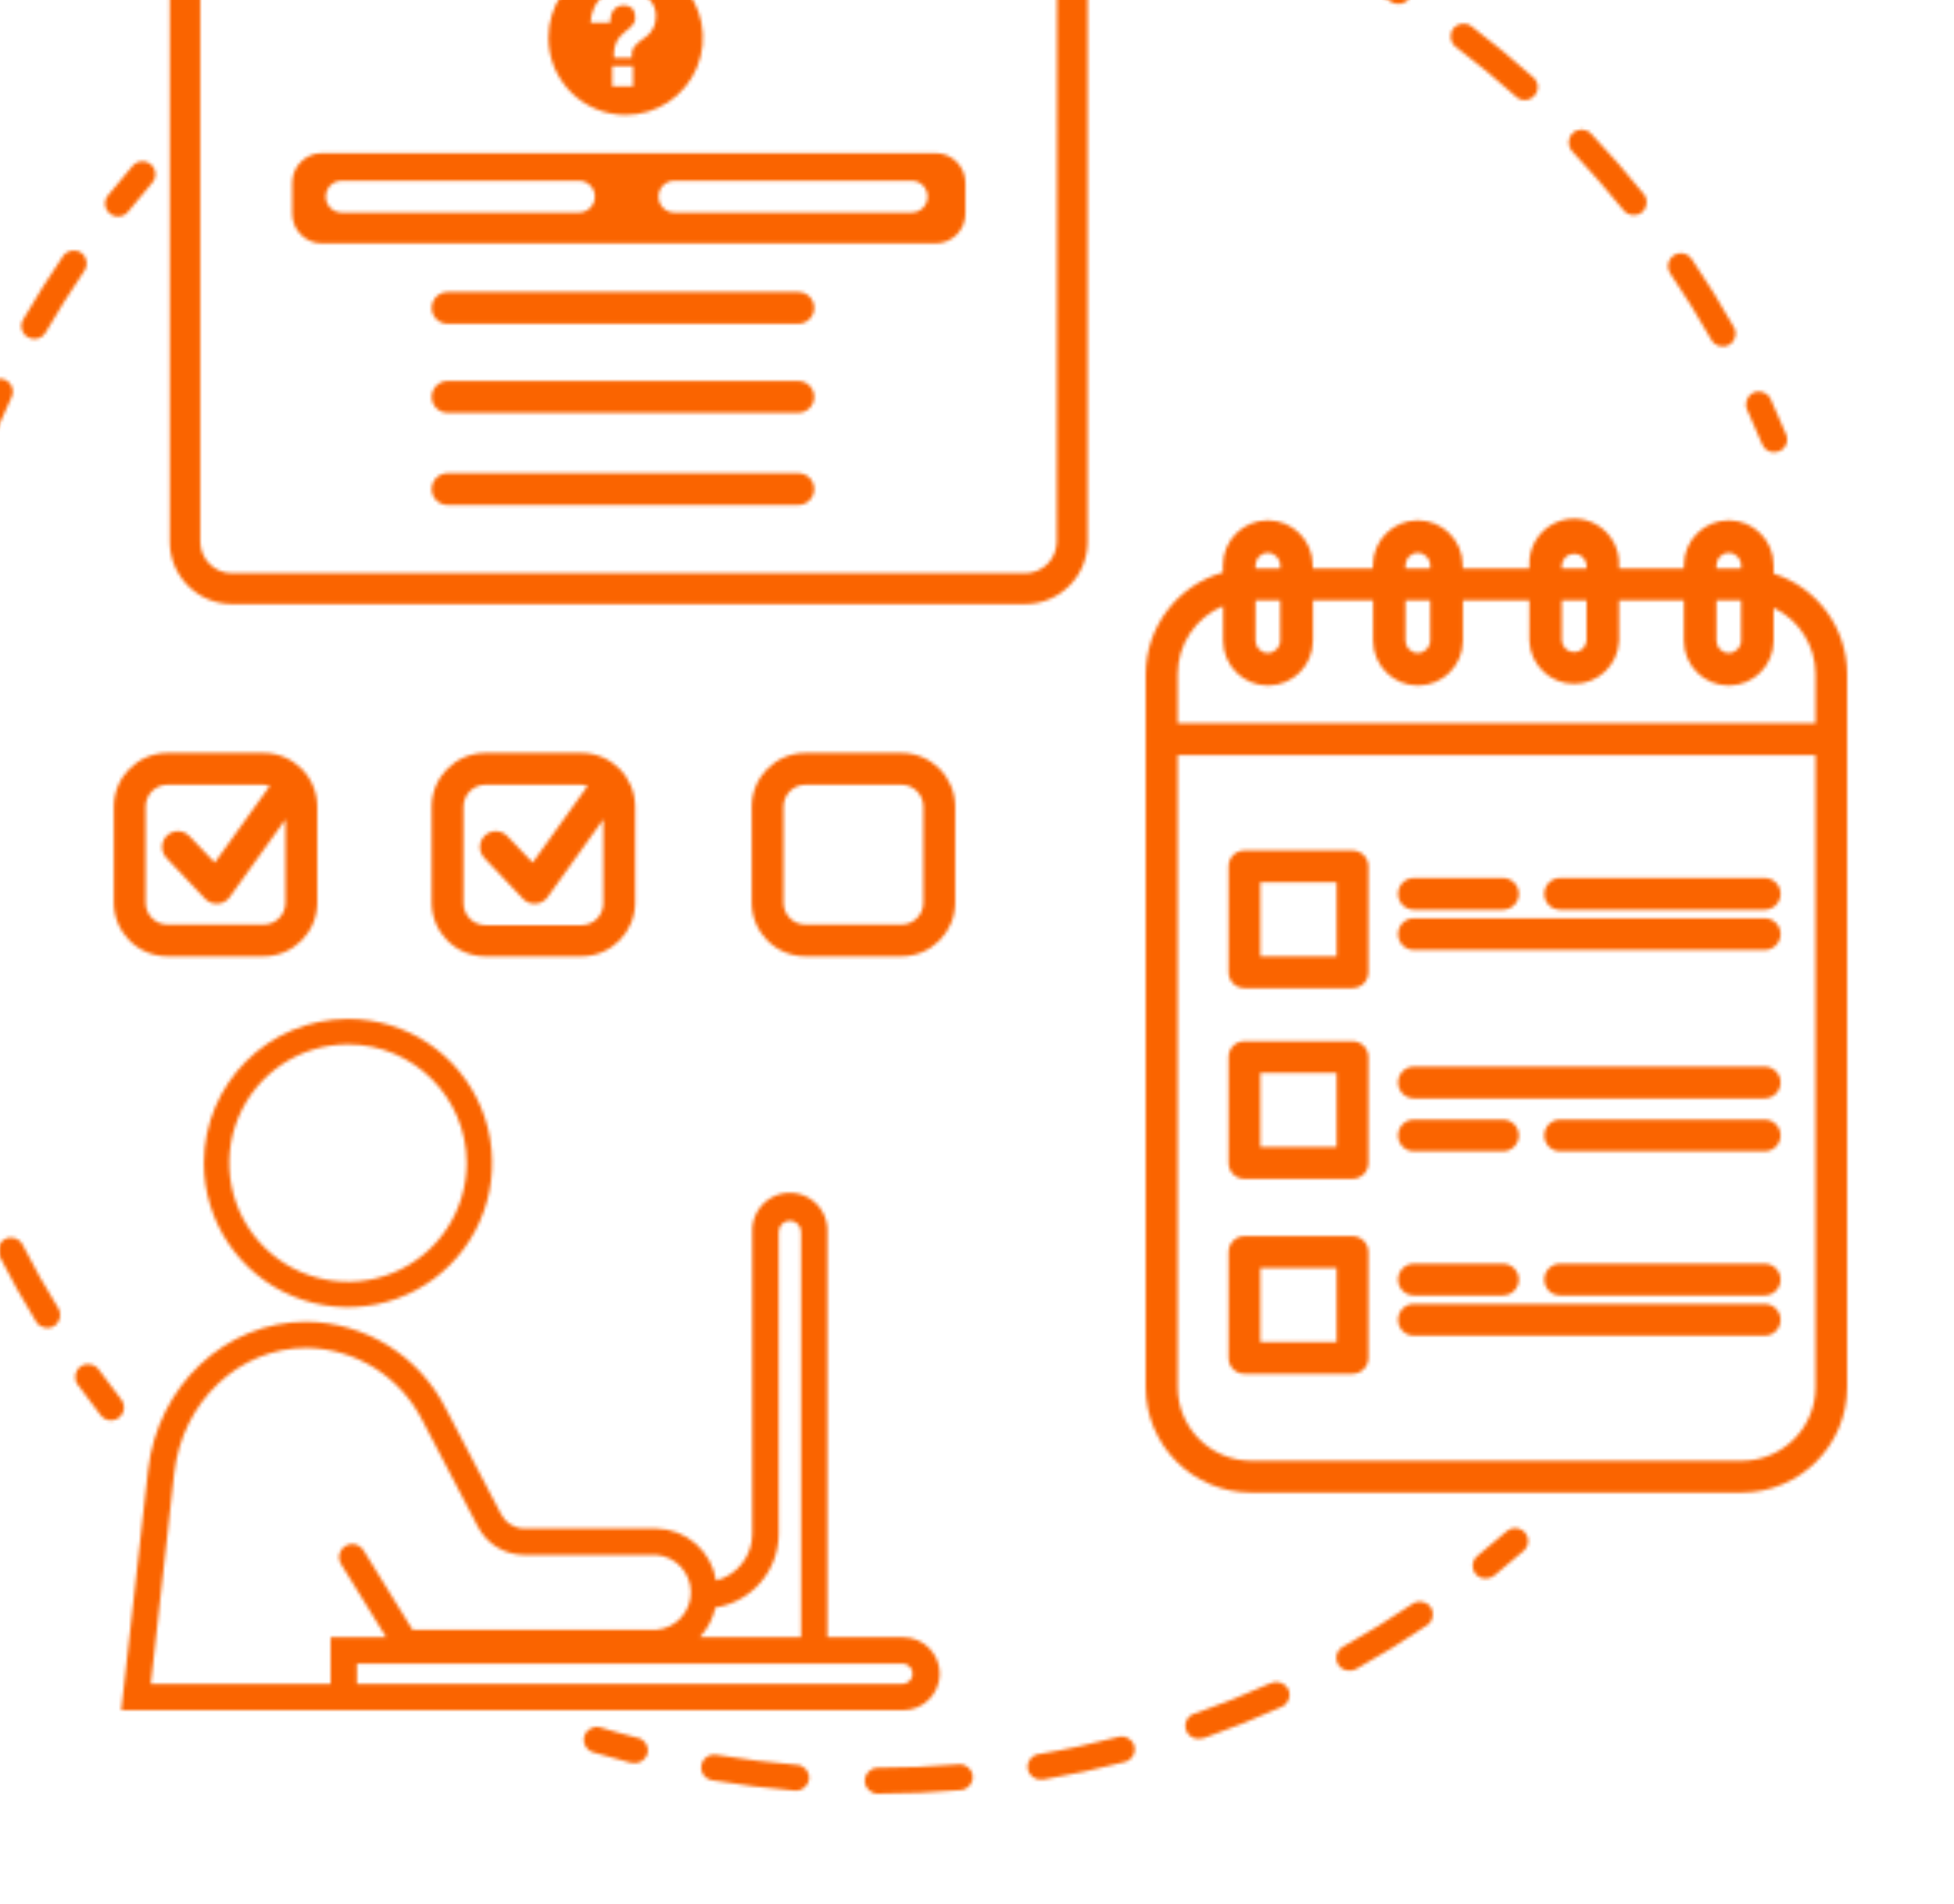<?xml version="1.0" encoding="UTF-8"?>
<svg width="585px" height="570px" viewBox="0 0 585 570" version="1.1" xmlns="http://www.w3.org/2000/svg" xmlns:xlink="http://www.w3.org/1999/xlink">
  <title>Group</title>
  <desc>Created with Sketch.</desc>
  <defs>
    <path d="M357.613,195.209 C357.592,205.472 349.3,213.799 339.037,213.861 L101.486,213.861 C91.193,213.84 82.854,205.502 82.833,195.209 L82.833,23.459 C82.854,13.166 91.193,4.828 101.486,4.807 L338.96,4.807 C349.253,4.828 357.592,13.166 357.613,23.459 L357.613,195.209 Z M348.382,195.209 L348.458,23.459 C348.406,18.277 344.218,14.089 339.037,14.038 L101.486,14.038 C96.267,14.038 92.021,18.24 91.969,23.459 L91.969,195.209 C92.021,200.428 96.267,204.631 101.486,204.631 L338.96,204.631 C344.142,204.579 348.33,200.391 348.382,195.209 Z M312.105,78.844 C314.482,78.844 316.761,79.792 318.437,81.478 C320.113,83.165 321.047,85.45 321.031,87.827 L321.031,96.963 C321.031,101.893 317.035,105.889 312.105,105.889 L128.417,105.889 C123.487,105.889 119.491,101.893 119.491,96.963 L119.491,87.77 C119.491,82.84 123.487,78.844 128.417,78.844 L312.105,78.844 Z M205.349,96.639 C207.977,96.639 210.107,94.509 210.107,91.881 C210.107,89.253 207.977,87.123 205.349,87.123 L134.299,87.123 C131.671,87.123 129.54,89.253 129.54,91.881 C129.54,94.509 131.671,96.639 134.299,96.639 L205.349,96.639 Z M304.948,96.639 C307.576,96.639 309.707,94.509 309.707,91.881 C309.707,89.253 307.576,87.123 304.948,87.123 L233.898,87.123 C231.27,87.123 229.14,89.253 229.14,91.881 C229.14,94.509 231.27,96.639 233.898,96.639 L304.948,96.639 Z M219.3,67.424 C206.536,67.414 196.194,57.064 196.194,44.3 C196.194,34.945 201.83,26.512 210.474,22.933 C219.117,19.355 229.065,21.337 235.678,27.955 C242.29,34.572 244.264,44.522 240.678,53.162 C237.093,61.803 228.655,67.432 219.3,67.424 Z M221.527,58.898 L221.527,52.769 L215.303,52.769 L215.303,58.898 L221.527,58.898 Z M209.669,35.811 L209.669,35.792 C209.15,37.056 208.867,38.404 208.832,39.77 L214.656,39.77 C214.646,39.096 214.73,38.423 214.903,37.771 C215.043,37.186 215.288,36.632 215.627,36.135 C215.964,35.676 216.4,35.299 216.902,35.031 C217.489,34.728 218.145,34.584 218.805,34.612 C219.714,34.56 220.606,34.875 221.279,35.488 C221.919,36.229 222.234,37.195 222.155,38.171 C222.209,38.79 222.083,39.411 221.793,39.96 C221.497,40.453 221.124,40.896 220.689,41.273 C220.252,41.673 219.757,42.054 219.224,42.453 C218.681,42.877 218.178,43.348 217.72,43.862 C217.226,44.439 216.81,45.079 216.483,45.765 C216.093,46.67 215.868,47.636 215.817,48.62 L215.817,50.314 L221.165,50.314 L221.165,48.81 C221.259,48.12 221.528,47.465 221.946,46.907 C222.352,46.384 222.825,45.917 223.354,45.518 C223.887,45.099 224.439,44.699 225.029,44.281 C225.641,43.864 226.192,43.364 226.666,42.796 C227.181,42.168 227.592,41.461 227.884,40.702 C228.242,39.695 228.41,38.631 228.379,37.562 C228.358,36.715 228.191,35.878 227.884,35.088 C227.523,34.155 226.965,33.31 226.247,32.614 C225.371,31.789 224.343,31.143 223.221,30.71 C221.717,30.159 220.121,29.9 218.52,29.949 C217.172,29.934 215.834,30.179 214.58,30.672 C213.447,31.136 212.423,31.829 211.573,32.709 C210.736,33.604 210.089,34.66 209.669,35.811 Z M110.907,258.417 C119.785,258.427 126.979,265.622 126.99,274.499 L126.99,303.239 C126.979,312.116 119.785,319.311 110.907,319.321 L82.167,319.321 C73.289,319.311 66.095,312.116 66.084,303.239 L66.084,274.499 C66.095,265.622 73.289,258.427 82.167,258.417 L110.907,258.417 Z M117.473,303.239 L117.473,278.287 L100.724,301.659 C99.882,302.783 98.587,303.479 97.184,303.562 L96.861,303.562 C95.557,303.562 94.311,303.025 93.416,302.078 L81.996,290.03 C80.724,288.819 80.223,287.005 80.693,285.312 C81.162,283.62 82.526,282.324 84.241,281.941 C85.955,281.558 87.741,282.151 88.886,283.483 L96.309,291.248 L112.81,268.257 C112.195,268.056 111.554,267.947 110.907,267.933 L82.167,267.933 C78.545,267.944 75.611,270.877 75.601,274.499 L75.601,303.239 C75.601,306.865 78.541,309.805 82.167,309.805 L110.907,309.805 C112.65,309.81 114.323,309.12 115.556,307.887 C116.788,306.655 117.478,304.982 117.473,303.239 Z M206.072,319.321 L177.332,319.321 C168.454,319.311 161.26,312.116 161.249,303.239 L161.249,274.499 C161.26,265.622 168.454,258.427 177.332,258.417 L206.072,258.417 C214.95,258.427 222.144,265.622 222.155,274.499 L222.155,303.239 C222.144,312.116 214.95,319.311 206.072,319.321 Z M170.766,303.239 C170.72,305.01 171.391,306.724 172.627,307.993 C173.864,309.262 175.561,309.977 177.332,309.976 L206.072,309.976 C207.815,309.981 209.488,309.291 210.721,308.059 C211.953,306.826 212.643,305.153 212.638,303.41 L212.638,278.287 L195.889,301.659 C195.047,302.783 193.752,303.479 192.349,303.562 L192.026,303.562 C190.722,303.562 189.476,303.025 188.581,302.078 L177.161,290.03 C175.889,288.819 175.388,287.005 175.858,285.312 C176.327,283.62 177.691,282.324 179.406,281.941 C181.12,281.558 182.906,282.151 184.051,283.483 L191.474,291.248 L207.975,268.257 C207.36,268.056 206.719,267.947 206.072,267.933 L177.332,267.933 C173.71,267.944 170.776,270.877 170.766,274.499 L170.766,303.239 Z M273.144,319.321 C264.266,319.311 257.072,312.116 257.061,303.239 L257.061,274.499 C257.072,265.622 264.266,258.427 273.144,258.417 L301.884,258.417 C310.762,258.427 317.957,265.622 317.967,274.499 L317.967,303.239 C317.957,312.116 310.762,319.311 301.884,319.321 L273.144,319.321 Z M266.578,274.499 L266.578,303.239 C266.573,304.982 267.263,306.655 268.496,307.887 C269.728,309.12 271.401,309.81 273.144,309.805 L301.884,309.805 C305.511,309.805 308.451,306.865 308.451,303.239 L308.451,274.499 C308.44,270.877 305.506,267.944 301.884,267.933 L273.144,267.933 C269.518,267.933 266.578,270.873 266.578,274.499 Z M271.013,174.673 C273.641,174.673 275.771,176.803 275.771,179.431 C275.771,182.059 273.641,184.19 271.013,184.19 L166.008,184.19 C163.38,184.19 161.249,182.059 161.249,179.431 C161.249,176.803 163.38,174.673 166.008,174.673 L271.013,174.673 Z M271.013,147.076 C273.641,147.076 275.771,149.206 275.771,151.834 C275.771,154.462 273.641,156.592 271.013,156.592 L166.008,156.592 C163.38,156.592 161.249,154.462 161.249,151.834 C161.249,149.206 163.38,147.076 166.008,147.076 L271.013,147.076 Z M271.013,120.43 C273.641,120.43 275.771,122.56 275.771,125.188 C275.771,127.816 273.641,129.946 271.013,129.946 L166.008,129.946 C163.38,129.946 161.249,127.816 161.249,125.188 C161.249,122.56 163.38,120.43 166.008,120.43 L271.013,120.43 Z M455.309,432.889 C452.681,432.889 450.551,430.759 450.551,428.131 C450.551,425.503 452.681,423.373 455.309,423.373 L560.314,423.373 C562.942,423.373 565.072,425.503 565.072,428.131 C565.072,430.759 562.942,432.889 560.314,432.889 L455.309,432.889 Z M455.309,420.841 C452.681,420.841 450.551,418.711 450.551,416.083 C450.551,413.455 452.681,411.325 455.309,411.325 L481.955,411.325 C484.583,411.325 486.714,413.455 486.714,416.083 C486.714,418.711 484.583,420.841 481.955,420.841 L455.309,420.841 Z M560.314,411.325 C562.942,411.325 565.072,413.455 565.072,416.083 C565.072,418.711 562.942,420.841 560.314,420.841 L499.085,420.841 C496.457,420.841 494.327,418.711 494.327,416.083 C494.327,413.455 496.457,411.325 499.085,411.325 L560.314,411.325 Z M404.567,444.308 C401.939,444.308 399.809,442.178 399.809,439.55 L399.809,407.823 C399.819,405.199 401.944,403.075 404.567,403.065 L436.923,403.065 C439.547,403.075 441.671,405.199 441.682,407.823 L441.682,439.55 C441.671,442.174 439.547,444.298 436.923,444.308 L404.567,444.308 Z M409.325,434.792 L432.165,434.792 L432.165,412.581 L409.325,412.581 L409.325,434.792 Z M455.309,317.418 C452.681,317.418 450.551,315.288 450.551,312.66 C450.551,310.032 452.681,307.902 455.309,307.902 L560.314,307.902 C562.942,307.902 565.072,310.032 565.072,312.66 C565.072,315.288 562.942,317.418 560.314,317.418 L455.309,317.418 Z M455.309,305.37 C452.681,305.37 450.551,303.24 450.551,300.612 C450.551,297.984 452.681,295.854 455.309,295.854 L481.955,295.854 C484.583,295.854 486.714,297.984 486.714,300.612 C486.714,303.24 484.583,305.37 481.955,305.37 L455.309,305.37 Z M499.085,305.37 C496.457,305.37 494.327,303.24 494.327,300.612 C494.327,297.984 496.457,295.854 499.085,295.854 L560.314,295.854 C562.942,295.854 565.072,297.984 565.072,300.612 C565.072,303.24 562.942,305.37 560.314,305.37 L499.085,305.37 Z M404.567,328.838 C403.305,328.838 402.095,328.336 401.203,327.444 C400.31,326.552 399.809,325.341 399.809,324.079 L399.809,292.371 C399.809,289.743 401.939,287.613 404.567,287.613 L436.923,287.613 C439.547,287.623 441.671,289.747 441.682,292.371 L441.682,324.079 C441.671,326.703 439.547,328.827 436.923,328.838 L404.567,328.838 Z M409.325,297.129 L409.325,319.321 L432.165,319.321 L432.165,297.129 L409.325,297.129 Z M455.309,361.84 C452.681,361.84 450.551,359.71 450.551,357.082 C450.551,354.454 452.681,352.324 455.309,352.324 L560.314,352.324 C562.942,352.324 565.072,354.454 565.072,357.082 C565.072,359.71 562.942,361.84 560.314,361.84 L455.309,361.84 Z M455.309,377.694 C452.681,377.694 450.551,375.564 450.551,372.936 C450.551,370.308 452.681,368.178 455.309,368.178 L481.955,368.178 C484.583,368.178 486.714,370.308 486.714,372.936 C486.714,375.564 484.583,377.694 481.955,377.694 L455.309,377.694 Z M560.314,368.178 C562.942,368.178 565.072,370.308 565.072,372.936 C565.072,375.564 562.942,377.694 560.314,377.694 L499.085,377.694 C496.457,377.694 494.327,375.564 494.327,372.936 C494.327,370.308 496.457,368.178 499.085,368.178 L560.314,368.178 Z M404.567,385.935 C403.305,385.935 402.095,385.434 401.203,384.542 C400.31,383.649 399.809,382.439 399.809,381.177 L399.809,349.469 C399.809,346.841 401.939,344.711 404.567,344.711 L436.923,344.711 C439.547,344.721 441.671,346.845 441.682,349.469 L441.682,381.177 C441.671,383.801 439.547,385.925 436.923,385.935 L404.567,385.935 Z M409.325,354.227 L409.325,376.419 L432.165,376.419 L432.165,354.227 L409.325,354.227 Z M562.998,204.726 C576.092,208.886 584.99,221.039 585,234.778 L585,448.286 C584.99,465.702 570.879,479.821 553.462,479.842 L406.547,479.842 C389.13,479.821 375.019,465.702 375.009,448.286 L375.009,234.835 C375.067,220.665 384.499,208.244 398.134,204.383 L398.134,202.213 C398.134,194.792 404.15,188.776 411.571,188.776 C418.993,188.776 425.009,194.792 425.009,202.213 L425.009,203.222 L443.033,203.222 L443.033,202.213 C443.033,194.792 449.049,188.776 456.47,188.776 C463.891,188.776 469.907,194.792 469.907,202.213 L469.907,203.222 L489.854,203.222 L489.854,202.213 C489.669,197.296 492.187,192.67 496.418,190.156 C500.649,187.642 505.915,187.642 510.146,190.156 C514.377,192.67 516.895,197.296 516.71,202.213 L516.71,203.222 L536.123,203.222 L536.123,202.213 C536.123,194.792 542.139,188.776 549.561,188.776 C556.982,188.776 562.998,194.792 562.998,202.213 L562.998,204.726 Z M545.868,202.213 L545.868,203.222 L553.253,203.222 L553.253,202.213 C553.253,200.174 551.6,198.521 549.561,198.521 C547.521,198.521 545.868,200.174 545.868,202.213 Z M545.868,212.738 L545.868,224.805 C545.868,226.844 547.521,228.497 549.561,228.497 C551.6,228.497 553.253,226.844 553.253,224.805 L553.253,212.738 L545.868,212.738 Z M499.58,202.213 L499.58,203.222 L506.984,203.222 L506.984,202.213 C506.844,200.272 505.229,198.768 503.282,198.768 C501.335,198.768 499.719,200.272 499.58,202.213 Z M499.58,212.738 L499.58,224.805 C499.719,226.747 501.335,228.251 503.282,228.251 C505.229,228.251 506.844,226.747 506.984,224.805 L506.984,212.738 L499.58,212.738 Z M452.778,202.213 L452.778,203.222 L460.163,203.222 L460.163,202.213 C460.163,200.174 458.509,198.521 456.47,198.521 C454.431,198.521 452.778,200.174 452.778,202.213 Z M452.778,212.738 L452.778,224.805 C452.778,226.844 454.431,228.497 456.47,228.497 C458.509,228.497 460.163,226.844 460.163,224.805 L460.163,212.738 L452.778,212.738 Z M407.879,202.213 L407.879,203.222 L415.264,203.222 L415.264,202.213 C415.264,200.174 413.611,198.521 411.571,198.521 C409.532,198.521 407.879,200.174 407.879,202.213 Z M407.879,212.738 L407.879,224.805 C407.879,226.844 409.532,228.497 411.571,228.497 C413.611,228.497 415.264,226.844 415.264,224.805 L415.264,212.738 L407.879,212.738 Z M575.541,448.286 L575.541,259.064 L384.583,259.064 L384.583,448.286 C384.583,460.451 394.439,470.316 406.604,470.326 L553.519,470.326 C565.684,470.316 575.541,460.451 575.541,448.286 Z M575.541,249.548 L575.541,234.835 C575.538,226.348 570.659,218.618 562.998,214.965 L562.998,224.805 C562.998,232.226 556.982,238.242 549.561,238.242 C542.139,238.242 536.123,232.226 536.123,224.805 L536.123,212.738 L516.71,212.738 L516.71,224.805 C516.438,232.024 510.506,237.737 503.282,237.737 C496.057,237.737 490.126,232.024 489.854,224.805 L489.854,212.738 L469.965,212.738 L469.965,224.805 C469.965,232.226 463.948,238.242 456.527,238.242 C449.106,238.242 443.09,232.226 443.09,224.805 L443.09,212.738 L425.066,212.738 L425.066,224.805 C425.066,232.226 419.05,238.242 411.628,238.242 C404.207,238.242 398.191,232.226 398.191,224.805 L398.191,214.432 C389.973,217.857 384.61,225.875 384.583,234.778 L384.583,249.548 L575.541,249.548 Z M93.054,381.177 C93.096,357.368 112.392,338.081 136.202,338.049 C153.655,338.049 169.39,348.564 176.067,364.689 C182.744,380.814 179.049,399.374 166.705,411.713 C154.361,424.051 135.799,427.738 119.677,421.053 C103.554,414.369 93.046,398.63 93.054,381.177 Z M171.717,381.177 C171.696,361.572 155.808,345.683 136.202,345.662 C121.826,345.655 108.862,354.309 103.357,367.589 C97.852,380.869 100.891,396.157 111.056,406.323 C121.221,416.488 136.51,419.527 149.79,414.022 C163.07,408.517 171.725,395.553 171.717,381.177 Z M313.342,534.085 C313.332,540.115 308.446,545 302.417,545.01 L68.311,545.01 L76.324,473.257 C79.141,447.868 99.525,428.702 123.735,428.702 C141.44,428.903 157.554,438.961 165.513,454.776 L181.995,486.275 C183.283,488.885 185.918,490.559 188.828,490.615 L228.512,490.615 C237.455,490.797 244.988,497.351 246.403,506.184 C252.773,504.537 257.225,498.793 257.233,492.214 L257.233,401.809 C257.063,397.683 259.167,393.796 262.714,391.683 C266.262,389.569 270.682,389.569 274.229,391.683 C277.776,393.796 279.88,397.683 279.711,401.809 L279.711,523.161 L302.417,523.161 C308.446,523.171 313.332,528.056 313.342,534.085 Z M246.194,514.253 C245.445,517.583 243.83,520.656 241.511,523.161 L271.831,523.161 L271.831,401.809 C271.831,399.959 270.331,398.459 268.481,398.459 C266.631,398.459 265.131,399.959 265.131,401.809 L265.131,492.214 C265.11,503.222 257.074,512.575 246.194,514.253 Z M130.987,523.161 L147.622,523.161 L134.108,501.254 C133.37,500.054 133.329,498.551 133.999,497.312 C134.67,496.073 135.951,495.286 137.359,495.247 C138.767,495.209 140.089,495.924 140.827,497.124 L155.52,520.934 L228.512,520.934 C234.346,520.453 238.836,515.577 238.836,509.724 C238.836,503.87 234.346,498.995 228.512,498.513 L188.828,498.513 C182.98,498.46 177.65,495.149 175.01,489.93 L158.528,458.355 C151.921,445.148 138.501,436.728 123.735,436.524 C103.56,436.524 86.545,452.664 84.166,474.056 L77.161,537.112 L130.987,537.112 L130.987,523.161 Z M138.866,531.04 L138.866,537.112 L302.417,537.112 C304.001,536.986 305.222,535.664 305.222,534.076 C305.222,532.487 304.001,531.166 302.417,531.04 L138.866,531.04 Z M483.078,491.433 C484.122,490.522 485.573,490.237 486.884,490.685 C488.195,491.134 489.167,492.247 489.434,493.607 C489.701,494.966 489.223,496.365 488.179,497.276 C485.286,499.789 482.317,502.301 479.329,504.718 C478.637,505.27 477.778,505.572 476.893,505.575 C475.204,505.669 473.655,504.637 473.092,503.043 C472.528,501.448 473.084,499.673 474.456,498.685 C477.368,496.344 480.261,493.889 483.078,491.433 Z M366.863,553.004 L366.92,552.985 C368.991,552.459 371.095,553.712 371.621,555.783 C372.147,557.853 370.894,559.958 368.823,560.484 C360.81,562.577 352.607,564.347 344.442,565.737 L343.795,565.737 C341.692,565.921 339.839,564.366 339.655,562.263 C339.471,560.161 341.026,558.308 343.129,558.124 C351.084,556.81 359.059,555.04 366.863,553.004 Z M319.052,561.207 L319.033,561.207 C321.161,561.023 323.036,562.599 323.22,564.728 C323.404,566.857 321.828,568.731 319.699,568.915 C311.477,569.619 303.102,570 294.785,570 C292.64,570 290.902,568.262 290.902,566.117 C290.902,563.973 292.64,562.235 294.785,562.235 C302.893,562.235 311.058,561.873 319.052,561.207 Z M454.928,513.13 L454.948,513.13 C456.719,511.932 459.126,512.397 460.324,514.168 C461.523,515.939 461.058,518.346 459.287,519.544 C452.435,524.188 445.298,528.604 438.065,532.639 C437.485,532.968 436.829,533.138 436.162,533.134 C434.321,533.285 432.638,532.093 432.169,530.306 C431.7,528.52 432.581,526.655 434.259,525.882 C441.301,521.943 448.248,517.66 454.928,513.13 Z M412.599,536.826 L412.599,536.902 C414.549,536.019 416.846,536.884 417.728,538.834 C418.611,540.784 417.747,543.08 415.797,543.963 C408.241,547.389 400.456,550.511 392.653,553.27 C392.244,553.419 391.812,553.496 391.377,553.499 C390.017,553.73 388.637,553.218 387.757,552.156 C386.877,551.094 386.63,549.643 387.11,548.349 C387.59,547.056 388.723,546.117 390.083,545.886 C397.658,543.202 405.233,540.157 412.599,536.826 Z M270.518,561.359 L270.518,561.34 C272.652,561.424 274.313,563.222 274.229,565.356 C274.145,567.49 272.347,569.151 270.213,569.067 L269.89,569.067 C261.61,568.382 253.293,567.335 245.147,565.965 C243.787,565.737 242.652,564.801 242.169,563.51 C241.686,562.218 241.929,560.767 242.807,559.703 C243.684,558.639 245.062,558.124 246.422,558.352 C254.359,559.684 262.467,560.693 270.518,561.359 Z M222.612,553.194 C224.714,553.462 226.201,555.384 225.933,557.486 C225.665,559.588 223.743,561.075 221.641,560.807 C221.314,560.807 220.988,560.769 220.67,560.693 C216.94,559.722 213.19,558.676 209.536,557.591 C207.486,556.976 206.323,554.816 206.938,552.766 C207.553,550.716 209.713,549.553 211.763,550.168 C215.322,551.291 218.976,552.243 222.612,553.194 Z M396.726,7.51 C394.723,6.742 393.722,4.497 394.489,2.494 C395.257,0.492 397.502,-0.509 399.504,0.258 C403.083,1.628 406.699,3.094 410.22,4.617 C411.176,5.006 411.932,5.767 412.316,6.725 C412.7,7.684 412.679,8.756 412.256,9.698 C411.867,10.654 411.106,11.411 410.148,11.795 C409.19,12.179 408.117,12.157 407.175,11.735 C403.749,10.25 400.228,8.842 396.726,7.51 Z M428.339,21.803 L428.358,21.803 C427.134,21.157 426.348,19.907 426.296,18.524 C426.243,17.141 426.932,15.835 428.104,15.098 C429.275,14.361 430.751,14.305 431.975,14.951 C439.036,18.682 446.04,22.774 452.778,27.075 C454.58,28.231 455.105,30.63 453.948,32.433 C452.792,34.236 450.393,34.76 448.59,33.603 C442.024,29.416 435.21,25.438 428.339,21.803 Z M544.384,134.8 C540.558,128.024 536.409,121.306 532.031,114.854 C531.256,113.708 531.151,112.236 531.756,110.991 C532.36,109.747 533.583,108.92 534.963,108.822 C536.343,108.723 537.67,109.368 538.445,110.514 C542.937,117.138 547.2,124.027 551.121,130.993 C552.172,132.854 551.516,135.214 549.656,136.265 C547.795,137.316 545.435,136.66 544.384,134.8 Z M518.099,95.992 C513.227,89.921 507.973,83.983 502.701,78.33 C501.23,76.78 501.294,74.33 502.844,72.858 C504.395,71.387 506.844,71.45 508.316,73.001 C513.817,78.806 519.146,84.915 524.151,91.139 C525.492,92.81 525.223,95.252 523.552,96.592 C521.881,97.932 519.439,97.664 518.099,95.992 Z M467.814,47.021 C466.111,45.723 465.783,43.29 467.081,41.588 C468.379,39.885 470.812,39.557 472.515,40.855 C478.872,45.689 485.115,50.866 491.072,56.195 C491.855,56.873 492.328,57.841 492.382,58.875 C492.436,59.909 492.066,60.921 491.358,61.676 C490.68,62.454 489.716,62.923 488.687,62.977 C487.657,63.03 486.65,62.664 485.895,61.962 C480.109,56.766 474.019,51.741 467.814,47.021 Z M559.572,166.013 C558.125,162.549 556.622,159.085 555.061,155.698 C554.168,153.753 555.02,151.452 556.964,150.559 C558.909,149.665 561.21,150.517 562.103,152.462 C563.702,155.926 565.263,159.504 566.728,163.063 C567.14,164.013 567.148,165.089 566.749,166.044 C566.351,166.999 565.58,167.751 564.616,168.126 C564.15,168.314 563.652,168.411 563.15,168.411 C561.576,168.429 560.154,167.476 559.572,166.013 Z M68.311,451.979 C69.165,453.07 69.371,454.534 68.852,455.818 C68.334,457.103 67.169,458.014 65.798,458.207 C64.426,458.4 63.055,457.847 62.202,456.756 C59.822,453.73 57.5,450.608 55.255,447.506 C54.004,445.772 54.396,443.352 56.13,442.101 C57.864,440.85 60.285,441.242 61.535,442.976 C63.724,446.002 65.989,449.029 68.311,451.979 Z M21.928,365.323 C24.212,372.156 26.781,379.046 29.579,385.84 C29.992,386.787 30.002,387.861 29.607,388.816 C29.212,389.771 28.447,390.524 27.485,390.903 C27.016,391.103 26.511,391.206 26.001,391.207 C24.432,391.228 23.011,390.283 22.423,388.828 C19.549,381.92 16.903,374.839 14.581,367.74 C14.149,366.428 14.45,364.985 15.371,363.955 C16.292,362.925 17.692,362.464 19.044,362.746 C20.397,363.028 21.496,364.011 21.928,365.323 Z M38.772,405.634 C42.065,412.105 45.662,418.614 49.468,424.686 C50.583,426.515 50.003,428.901 48.174,430.015 C46.345,431.129 43.959,430.55 42.845,428.721 C38.943,422.421 35.251,415.741 31.863,409.098 C30.906,407.19 31.678,404.868 33.585,403.912 C35.493,402.955 37.815,403.726 38.772,405.634 Z M15.894,344.216 C16.159,345.203 16.016,346.256 15.497,347.136 C14.978,348.017 14.127,348.652 13.134,348.898 C12.829,348.972 12.516,349.01 12.202,349.012 C10.393,349.058 8.802,347.825 8.395,346.062 C6.625,338.811 5.103,331.407 3.865,324.041 C3.513,321.939 4.932,319.949 7.034,319.597 C9.137,319.245 11.126,320.664 11.479,322.766 C12.659,329.941 14.143,337.155 15.894,344.216 Z M40.39,133.962 C39.483,133.47 38.816,132.631 38.539,131.637 C38.263,130.643 38.402,129.58 38.924,128.69 C42.655,122.238 46.671,115.843 50.896,109.658 C52.105,107.892 54.516,107.44 56.282,108.649 C58.048,109.858 58.5,112.269 57.291,114.035 C53.256,120.03 49.278,126.273 45.643,132.573 C44.953,133.767 43.672,134.495 42.293,134.476 C41.625,134.468 40.971,134.291 40.39,133.962 Z M21.795,174.235 C20.827,173.878 20.046,173.144 19.63,172.201 C19.214,171.257 19.198,170.185 19.587,169.23 C22.27,162.264 25.278,155.317 28.494,148.579 C29.089,147.332 30.305,146.496 31.683,146.388 C33.061,146.279 34.392,146.914 35.175,148.053 C35.958,149.192 36.074,150.662 35.479,151.91 C32.358,158.476 29.427,165.233 26.819,172.028 C26.23,173.512 24.8,174.49 23.203,174.502 C22.721,174.498 22.244,174.408 21.795,174.235 Z M9.594,216.869 C8.556,216.675 7.644,216.06 7.078,215.168 C6.511,214.277 6.34,213.19 6.606,212.167 C8.281,204.878 10.165,197.55 12.316,190.394 C12.936,188.344 15.101,187.186 17.15,187.806 C19.2,188.426 20.359,190.59 19.739,192.64 C17.645,199.587 15.799,206.724 14.238,213.823 C13.871,215.624 12.269,216.906 10.432,216.869 C10.153,216.897 9.873,216.897 9.594,216.869 Z M5.198,305.256 L4.95,305.294 C2.948,305.299 1.284,303.752 1.144,301.754 C0.478,294.331 0.097,286.794 0.002,279.296 C-0.029,278.266 0.358,277.269 1.075,276.53 C1.793,275.791 2.779,275.374 3.808,275.375 C5.911,275.375 7.615,277.079 7.615,279.181 C7.71,286.471 8.072,293.836 8.719,301.05 C8.83,302.079 8.517,303.109 7.853,303.902 C7.189,304.696 6.23,305.184 5.198,305.256 Z M4.056,260.891 C3.021,260.848 2.049,260.385 1.363,259.609 C0.677,258.834 0.337,257.812 0.42,256.78 C0.896,249.3 1.658,241.782 2.685,234.398 C2.98,232.295 4.923,230.83 7.025,231.124 C9.127,231.418 10.593,233.361 10.299,235.463 C9.29,242.658 8.548,249.985 8.11,257.256 C8.018,259.291 6.34,260.893 4.303,260.891 L4.056,260.891 Z M64.942,96.963 C64.124,96.333 63.597,95.397 63.482,94.371 C63.367,93.344 63.675,92.315 64.333,91.52 C66.731,88.531 69.225,85.543 71.737,82.631 C72.645,81.584 74.042,81.101 75.403,81.363 C76.764,81.626 77.881,82.595 78.334,83.904 C78.787,85.214 78.507,86.666 77.599,87.713 C75.144,90.53 72.727,93.442 70.386,96.354 C69.755,97.172 68.82,97.699 67.793,97.814 C66.767,97.929 65.738,97.622 64.942,96.963 Z" id="path-1"></path>
  </defs>
  <g id="Page-1" stroke="none" stroke-width="1" fill="none" fill-rule="evenodd">
    <g id="Resume" transform="translate(-727, -2531)">
      <g id="Group" transform="translate(727, 2531)">
        <mask id="mask-2" fill="white">
          <use xlink:href="#path-1"></use>
        </mask>
        <g id="Combined-Shape" fill-rule="nonzero"></g>
        <rect id="🎨-color" fill="#FA6400" mask="url(#mask-2)" x="-32" y="-33" width="639" height="639"></rect>
      </g>
    </g>
  </g>
</svg>